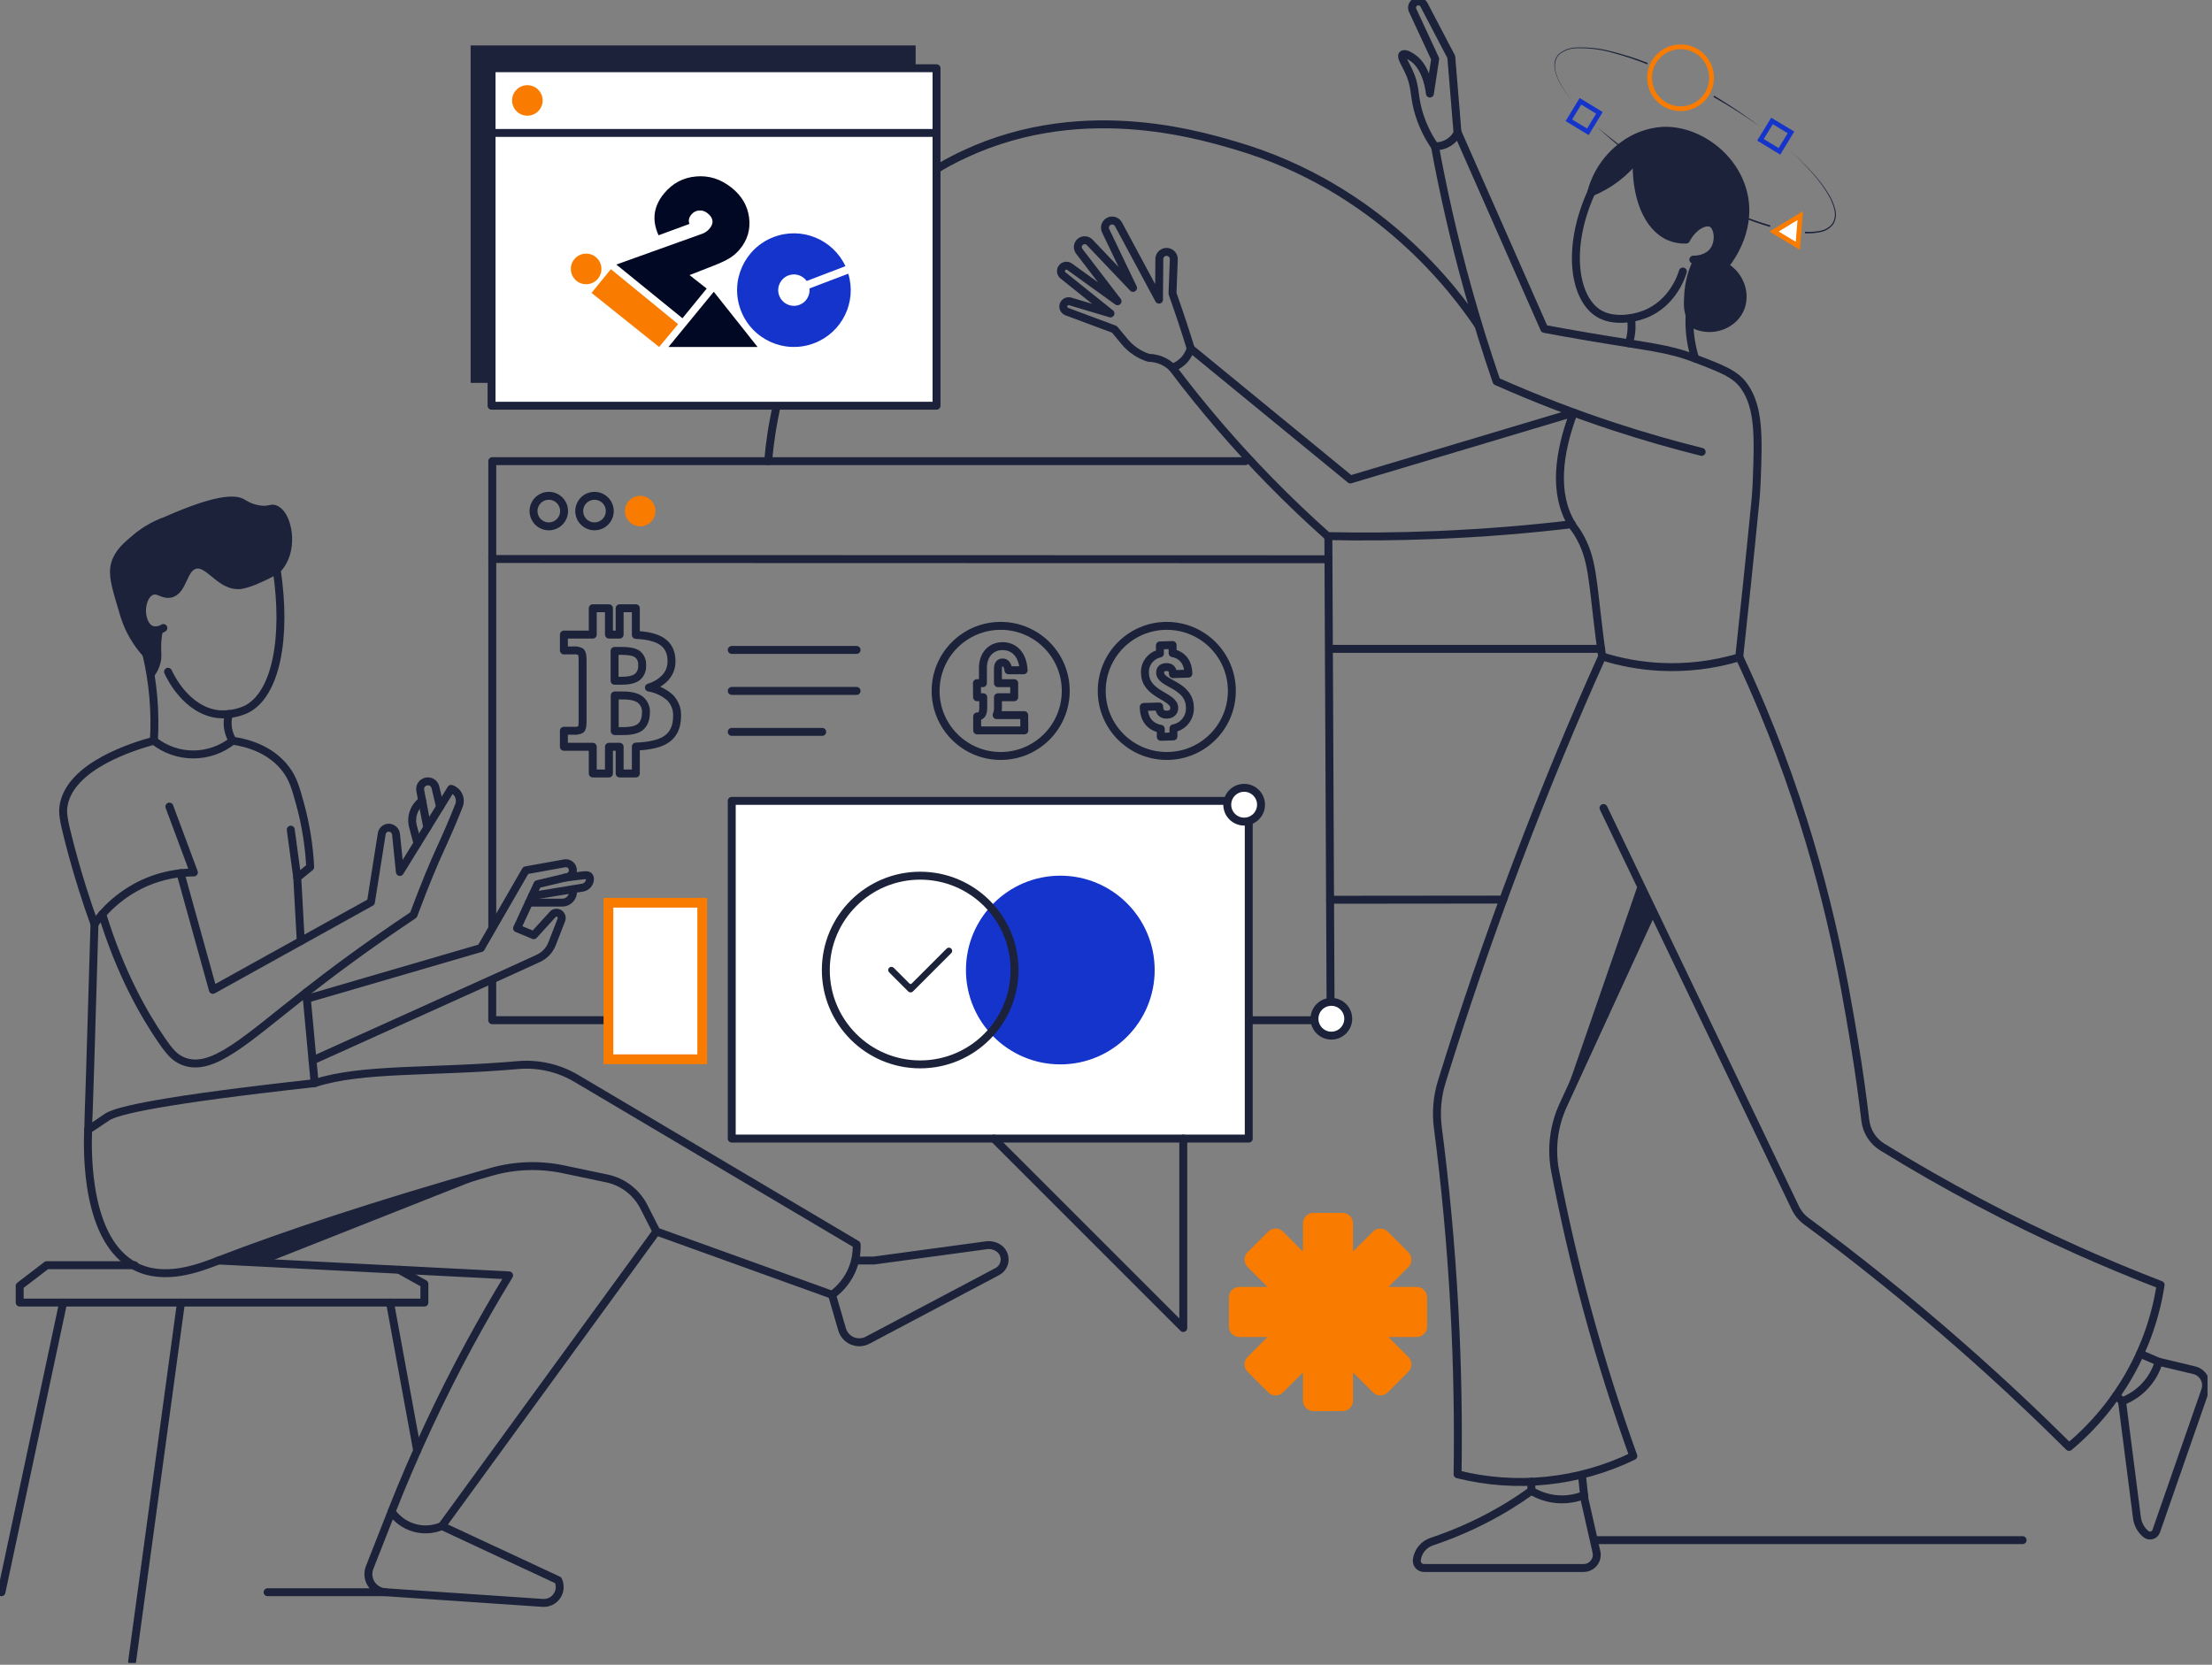 <svg width="279" height="210" viewBox="0 0 279 210" fill="none" xmlns="http://www.w3.org/2000/svg">
<rect x="0" y="0" width="279" height="210" fill="#808080" stroke="none"/>
<g clip-path="url(#clip0_6192_104221)">
<path d="M208.624 7.795C208.225 8.457 208.032 9.222 208.069 9.994C208.105 10.765 208.37 11.509 208.829 12.13C209.288 12.752 209.921 13.223 210.648 13.485C211.375 13.746 212.163 13.786 212.913 13.6C213.663 13.414 214.34 13.009 214.86 12.438C215.38 11.867 215.719 11.154 215.834 10.39C215.949 9.626 215.835 8.845 215.506 8.146C215.177 7.447 214.648 6.861 213.986 6.462C213.547 6.198 213.059 6.022 212.552 5.946C212.045 5.869 211.527 5.894 211.029 6.018C210.531 6.141 210.062 6.362 209.65 6.667C209.237 6.972 208.888 7.355 208.624 7.795V7.795Z" stroke="#F97C00" stroke-width="0.6" stroke-miterlimit="10"/>
<path d="M223.762 29.206L226.762 31.012L227.067 27.2L223.762 29.206Z" fill="white"/>
<path d="M223.762 29.206L226.762 31.012L227.067 27.2L223.762 29.206Z" stroke="#F97C00" stroke-width="0.6" stroke-miterlimit="10"/>
<path d="M223.507 15.258L225.899 16.696L224.443 19.092L222.047 17.636L223.507 15.258ZM199.34 12.775L201.735 14.232L200.279 16.627L197.884 15.171L199.34 12.775Z" stroke="#1434CB" stroke-width="0.6" stroke-miterlimit="10"/>
<path d="M221.963 15.95C220.113 14.56 218.193 13.265 216.211 12.069L216.113 12.233C218.125 13.372 220.077 14.613 221.963 15.95Z" fill="#1B223A"/>
<path d="M227.654 29.428C228.298 29.463 228.944 29.414 229.576 29.282C230.228 29.172 230.815 28.821 231.222 28.299C231.392 28.019 231.503 27.706 231.546 27.381C231.589 27.055 231.564 26.725 231.473 26.41C231.319 25.786 231.074 25.188 230.745 24.637C230.09 23.541 229.316 22.521 228.436 21.596C227.568 20.664 226.652 19.778 225.691 18.942C226.642 19.789 227.546 20.686 228.4 21.629C229.265 22.56 230.023 23.585 230.661 24.684C230.98 25.23 231.217 25.82 231.364 26.435C231.446 26.733 231.466 27.045 231.422 27.352C231.378 27.658 231.271 27.952 231.109 28.215C230.717 28.701 230.159 29.024 229.543 29.122C228.926 29.241 228.295 29.279 227.668 29.235L227.654 29.428Z" fill="#1B223A"/>
<path d="M223.277 28.533C220.557 27.715 217.915 26.655 215.384 25.365M215.384 25.351C213.863 24.593 212.297 23.734 210.721 22.802C208.727 21.608 206.798 20.309 204.943 18.91L215.384 25.351Z" stroke="#1B223A" stroke-width="0.2" stroke-miterlimit="10"/>
<path d="M201.455 16.012C202.547 17.053 203.698 18.032 204.885 18.972L204.997 18.819C203.778 17.934 202.591 16.998 201.455 16.012Z" fill="#1B223A"/>
<path d="M207.823 7.941C206.388 7.376 204.919 6.903 203.425 6.525C201.933 6.114 200.387 5.934 198.841 5.989C198.058 6.006 197.3 6.276 196.682 6.758C196.604 6.816 196.537 6.889 196.486 6.972C196.421 7.047 196.363 7.126 196.311 7.209C196.217 7.38 196.149 7.564 196.107 7.755C196.036 8.139 196.046 8.533 196.136 8.913C196.326 9.662 196.639 10.374 197.061 11.021C197.469 11.673 197.924 12.295 198.422 12.881C197.93 12.291 197.482 11.664 197.083 11.006C196.668 10.359 196.363 9.648 196.18 8.902C196.103 8.527 196.103 8.141 196.18 7.766C196.222 7.582 196.291 7.406 196.384 7.242C196.435 7.162 196.491 7.086 196.551 7.012C196.604 6.934 196.669 6.865 196.744 6.809C197.355 6.346 198.097 6.091 198.863 6.08C200.397 6.041 201.928 6.237 203.403 6.659C204.888 7.053 206.347 7.539 207.772 8.116L207.823 7.941Z" fill="#1B223A"/>
<path d="M167.942 81.851H201.957" stroke="#1B223A" stroke-linecap="round" stroke-linejoin="round"/>
<path d="M126.216 95.362C130.748 95.362 134.422 91.688 134.422 87.155C134.422 82.623 130.748 78.949 126.216 78.949C121.684 78.949 118.01 82.623 118.01 87.155C118.01 91.688 121.684 95.362 126.216 95.362Z" stroke="#1B223A" stroke-linecap="round" stroke-linejoin="round"/>
<path d="M147.168 95.362C151.701 95.362 155.375 91.688 155.375 87.155C155.375 82.623 151.701 78.949 147.168 78.949C142.636 78.949 138.962 82.623 138.962 87.155C138.962 91.688 142.636 95.362 147.168 95.362Z" stroke="#1B223A" stroke-linecap="round" stroke-linejoin="round"/>
<path d="M80.747 66.396C81.811 66.396 82.673 65.534 82.673 64.47C82.673 63.406 81.811 62.544 80.747 62.544C79.684 62.544 78.821 63.406 78.821 64.47C78.821 65.534 79.684 66.396 80.747 66.396Z" fill="#F97C00"/>
<path d="M69.221 66.396C70.284 66.396 71.147 65.534 71.147 64.47C71.147 63.406 70.284 62.544 69.221 62.544C68.157 62.544 67.295 63.406 67.295 64.47C67.295 65.534 68.157 66.396 69.221 66.396Z" stroke="#1B223A" stroke-linecap="round" stroke-linejoin="round"/>
<path d="M74.984 66.396C76.048 66.396 76.91 65.534 76.91 64.47C76.91 63.406 76.048 62.544 74.984 62.544C73.92 62.544 73.058 63.406 73.058 64.47C73.058 65.534 73.92 66.396 74.984 66.396Z" stroke="#1B223A" stroke-linecap="round" stroke-linejoin="round"/>
<path d="M178.688 162.344H175.121L177.643 159.822C178.155 159.309 178.155 158.478 177.643 157.965L175.035 155.357C174.522 154.845 173.691 154.845 173.178 155.357L170.656 157.879V154.312C170.656 153.587 170.069 153 169.344 153H165.656C164.931 153 164.344 153.587 164.344 154.312V157.879L161.822 155.357C161.309 154.845 160.478 154.845 159.965 155.357L157.357 157.965C156.845 158.478 156.845 159.309 157.357 159.822L159.879 162.344H156.312C155.587 162.344 155 162.931 155 163.656V167.344C155 168.069 155.587 168.656 156.312 168.656H159.879L157.357 171.178C156.845 171.691 156.845 172.522 157.357 173.035L159.965 175.643C160.478 176.155 161.309 176.155 161.822 175.643L164.344 173.121V176.688C164.344 177.413 164.931 178 165.656 178H169.344C170.069 178 170.656 177.413 170.656 176.688V173.121L173.178 175.643C173.691 176.155 174.522 176.155 175.035 175.643L177.643 173.035C178.155 172.522 178.155 171.691 177.643 171.178L175.121 168.656H178.688C179.413 168.656 180 168.069 180 167.344V163.656C180 162.931 179.413 162.344 178.688 162.344Z" fill="#F97C00"/>
<path d="M186.393 40.939C183.608 36.818 173.964 23.661 155.852 18.367C150.39 16.765 134.306 12.054 118.756 20.952C98.896 32.311 97.036 56.063 96.905 58.16" stroke="#1B223A" stroke-linecap="round" stroke-linejoin="round"/>
<path d="M62.085 123.671V128.695H88.567" stroke="#1B223A" stroke-linecap="round" stroke-linejoin="round"/>
<path d="M157.079 58.175H62.092V116.943" stroke="#1B223A" stroke-linecap="round" stroke-linejoin="round"/>
<path d="M214.631 57.003C211.15 56.136 207.48 55.095 203.661 53.843C198.599 52.183 193.624 50.267 188.756 48.102C187.507 44.461 186.295 40.609 185.163 36.55C183.386 30.182 182.028 24.12 180.987 18.455C181.581 18.473 182.168 18.319 182.678 18.013C183.187 17.708 183.599 17.262 183.863 16.73C187.504 24.982 191.145 33.234 194.785 41.486C196.012 41.716 197.938 42.069 200.312 42.473C208.172 43.806 210.28 43.882 213.812 45.229C217.201 46.521 218.909 47.169 220.001 48.731C221.916 51.422 221.774 55.317 221.585 60.454C221.53 61.911 221.428 63.003 221.41 63.189C220.754 69.96 219.877 78.203 219.367 82.914C216.129 83.883 212.749 84.29 209.374 84.119C206.893 83.99 204.439 83.546 202.07 82.797C201.917 81.669 201.801 80.766 201.732 80.213C200.811 72.858 200.876 70.419 199.089 67.401C198.652 66.673 198.612 66.746 198.244 66.134C195.899 62.231 196.584 57.134 198.481 52.059" stroke="#1B223A" stroke-linecap="round" stroke-linejoin="round"/>
<path d="M198.495 52.055L170.32 60.48L150.168 43.962C150.032 44.445 149.795 44.895 149.473 45.28C149.048 45.784 148.492 46.161 147.867 46.372C151.668 51.42 155.792 56.217 160.213 60.731C162.656 63.225 165.077 65.519 167.444 67.626C171.758 67.718 176.305 67.685 181.06 67.492C187.162 67.244 192.91 66.764 198.259 66.127" stroke="#1B223A" stroke-linecap="round" stroke-linejoin="round"/>
<path d="M202.085 82.793C198.444 90.883 194.862 99.511 191.396 108.667C187.755 118.29 184.591 127.581 181.85 136.457C181.274 138.324 181.105 140.293 181.355 142.231C182.276 149.32 183.004 156.914 183.441 164.964C183.838 172.351 183.947 179.37 183.845 185.974C191.275 187.83 199.12 187.014 206.01 183.67C203.96 177.972 201.968 171.765 200.159 165.066C198.521 159.004 197.206 153.208 196.154 147.736C195.615 144.933 195.965 142.033 197.155 139.439L208.303 115.166" stroke="#1B223A" stroke-linecap="round" stroke-linejoin="round"/>
<path d="M202.252 101.925C210.318 118.738 218.381 135.548 226.441 152.356C226.763 153.029 227.246 153.613 227.847 154.056C234.163 158.727 240.757 163.988 247.477 169.901C252.323 174.16 256.816 178.387 260.97 182.519C267.177 177.339 271.283 170.074 272.518 162.084C269.1 160.766 265.601 159.317 262.011 157.715C253.533 153.917 245.314 149.565 237.407 144.689C236.823 144.328 236.328 143.841 235.959 143.262C235.59 142.683 235.357 142.028 235.277 141.346C234.964 138.707 234.509 135.285 233.857 131.338C232.587 123.649 230.355 110.557 224.446 94.873C223.281 91.771 221.628 87.664 219.4 82.913" stroke="#1B223A" stroke-linecap="round" stroke-linejoin="round"/>
<path d="M212.261 34.252C212.13 34.7 211.034 38.257 207.433 39.655C205.784 40.292 203.428 40.551 201.746 39.597C198.568 37.776 197.494 31.365 200.712 24.259C202.975 23.327 204.955 21.821 206.457 19.89C206.21 24.699 207.779 28.682 210.601 29.861C211.253 30.129 211.956 30.253 212.661 30.226C213.582 28.489 215.093 27.775 215.88 28.158C216.666 28.54 216.972 30.324 216.218 31.496C215.374 32.818 213.67 32.756 213.579 32.752" stroke="#1B223A" stroke-linecap="round" stroke-linejoin="round"/>
<path d="M213.579 36.724C212.854 39.523 212.935 42.469 213.812 45.225" stroke="#1B223A" stroke-linecap="round" stroke-linejoin="round"/>
<path d="M193.151 186.918V188.061C192.27 188.694 191.33 189.32 190.333 189.936C187.269 191.812 184 193.332 180.59 194.465C180.087 194.633 179.642 194.941 179.308 195.353C178.974 195.765 178.764 196.264 178.704 196.791V196.791C178.69 196.917 178.702 197.045 178.741 197.166C178.779 197.287 178.843 197.399 178.927 197.494C179.012 197.589 179.115 197.665 179.231 197.717C179.347 197.769 179.473 197.796 179.6 197.796H199.737C199.987 197.796 200.233 197.739 200.459 197.63C200.684 197.522 200.882 197.364 201.037 197.168C201.193 196.973 201.303 196.745 201.359 196.501C201.415 196.258 201.416 196.005 201.36 195.761L199.857 189.124C199.748 188.115 199.638 187.103 199.533 186.095" stroke="#1B223A" stroke-linecap="round" stroke-linejoin="round"/>
<path d="M266.922 176.032C267.166 176.28 267.414 176.528 267.651 176.761L269.536 191.469C269.639 192.268 270.041 192.998 270.661 193.512V193.512C270.764 193.597 270.885 193.655 271.015 193.683C271.145 193.711 271.28 193.707 271.408 193.671C271.537 193.635 271.654 193.569 271.751 193.478C271.848 193.387 271.921 193.273 271.965 193.147C274.033 187.235 276.092 181.316 278.143 175.392C278.233 175.133 278.268 174.858 278.245 174.585C278.222 174.312 278.142 174.047 278.01 173.807C277.878 173.567 277.698 173.357 277.48 173.191C277.262 173.025 277.012 172.906 276.745 172.843L272.285 171.78L269.919 170.761" stroke="#1B223A" stroke-linecap="round" stroke-linejoin="round"/>
<path d="M62.085 70.517L167.538 70.546" stroke="#1B223A" stroke-linecap="round" stroke-linejoin="round"/>
<path d="M167.546 67.674C167.645 88.013 167.741 108.354 167.833 128.696H154.031" stroke="#1B223A" stroke-linecap="round" stroke-linejoin="round"/>
<path d="M167.764 113.499L189.608 113.478" stroke="#1B223A" stroke-linecap="round" stroke-linejoin="round"/>
<path d="M157.505 101.026H92.296V143.626H157.505V101.026Z" fill="white" stroke="#1B223A" stroke-linecap="round" stroke-linejoin="round"/>
<path d="M84.526 88.014C83.773 87.34 82.844 86.895 81.847 86.729C82.66 86.495 83.395 86.043 83.969 85.422C84.454 84.858 84.713 84.136 84.698 83.394C84.698 82.251 84.276 81.411 83.434 80.874C82.706 80.416 81.627 80.153 80.198 80.088V76.728H78.155V80.052H76.808V76.728H74.766V80.052H71.125V82.05H72.341C72.665 82.009 72.994 82.076 73.277 82.24C73.411 82.367 73.481 82.706 73.481 83.252V91.072C73.481 91.593 73.408 91.909 73.262 92.019C72.984 92.157 72.672 92.214 72.363 92.182H71.125V94.203H74.766V97.571H76.808V94.203H78.155V97.571H80.198V94.181C81.92 94.105 83.187 93.817 83.988 93.3C84.929 92.701 85.4 91.708 85.4 90.322C85.419 89.898 85.351 89.475 85.201 89.078C85.05 88.681 84.821 88.319 84.526 88.014V88.014ZM77.518 82.109H78.519C79.41 82.109 80.045 82.251 80.423 82.534C80.625 82.708 80.781 82.927 80.88 83.173C80.979 83.42 81.017 83.686 80.991 83.951C81.012 84.225 80.968 84.499 80.861 84.753C80.755 85.006 80.59 85.23 80.38 85.407C79.972 85.715 79.324 85.871 78.436 85.873H77.518V82.109ZM80.795 91.687C80.354 92.051 79.626 92.222 78.61 92.222H77.536V87.73H78.588C79.576 87.73 80.304 87.908 80.773 88.265C81.014 88.465 81.203 88.72 81.325 89.008C81.446 89.296 81.497 89.609 81.472 89.921C81.455 90.737 81.225 91.323 80.784 91.68L80.795 91.687Z" stroke="#1B223A" stroke-linecap="round" stroke-linejoin="round"/>
<path d="M200.712 24.258C201.331 21.881 202.752 19.791 204.735 18.341C206.172 17.268 207.887 16.63 209.676 16.503C214.092 16.284 218.96 19.779 219.957 24.716C220.9 29.373 217.937 33.028 217.485 33.563C219.549 34.714 220.321 37.204 219.44 39.079C218.443 41.194 215.505 42.141 213.211 40.684" stroke="#1B223A" stroke-linecap="round" stroke-linejoin="round"/>
<path d="M201.306 194.279H255.112" stroke="#1B223A" stroke-linecap="round" stroke-linejoin="round"/>
<path d="M33.749 200.851H48.6" stroke="#1B223A" stroke-linecap="round" stroke-linejoin="round"/>
<path d="M133.738 134.266C140.311 134.266 145.639 128.937 145.639 122.364C145.639 115.791 140.311 110.463 133.738 110.463C127.165 110.463 121.836 115.791 121.836 122.364C121.836 128.937 127.165 134.266 133.738 134.266Z" fill="#1434CB"/>
<path d="M116.062 134.266C122.635 134.266 127.964 128.937 127.964 122.364C127.964 115.791 122.635 110.463 116.062 110.463C109.489 110.463 104.161 115.791 104.161 122.364C104.161 128.937 109.489 134.266 116.062 134.266Z" stroke="#1B223A" stroke-linecap="round" stroke-linejoin="round"/>
<path d="M180.969 18.455C179.988 17.035 179.262 15.456 178.821 13.788C178.297 11.742 178.57 10.853 177.656 8.924C177.215 7.992 176.655 7.144 176.902 6.9C177.15 6.656 177.772 6.998 178.227 7.318C180.08 8.636 180.354 11.8 180.354 11.8L181.02 7.431L178.184 1.322C178.109 1.168 178.086 0.994 178.117 0.825C178.148 0.657 178.233 0.503 178.358 0.386V0.386C178.448 0.304 178.556 0.243 178.673 0.208C178.79 0.174 178.914 0.167 179.034 0.187C179.154 0.208 179.268 0.256 179.367 0.328C179.466 0.4 179.547 0.493 179.604 0.601C180.754 2.786 181.903 4.98 183.051 7.184C183.313 10.363 183.574 13.543 183.834 16.722" stroke="#1B223A" stroke-linecap="round" stroke-linejoin="round"/>
<path d="M147.867 46.375C147.07 45.595 146.002 45.153 144.886 45.141C144.297 44.954 143.738 44.684 143.226 44.34C142.711 43.994 142.248 43.576 141.853 43.099L140.557 41.54L134.535 39.298C134.376 39.233 134.247 39.109 134.175 38.953C134.103 38.796 134.094 38.618 134.149 38.455C134.203 38.292 134.318 38.156 134.47 38.074C134.621 37.992 134.798 37.972 134.965 38.016L140.062 39.538L134.058 34.725C133.925 34.611 133.84 34.449 133.821 34.275C133.803 34.1 133.852 33.924 133.959 33.785C134.065 33.645 134.222 33.551 134.395 33.523C134.569 33.495 134.746 33.534 134.892 33.633L140.957 38.002L136.123 31.692C135.989 31.516 135.928 31.296 135.951 31.076C135.975 30.856 136.081 30.654 136.249 30.51C136.417 30.366 136.634 30.292 136.854 30.303C137.075 30.313 137.284 30.408 137.437 30.567L142.909 36.316L139.454 29.107C139.354 28.894 139.341 28.65 139.418 28.427C139.495 28.205 139.655 28.021 139.865 27.914C140.075 27.808 140.318 27.787 140.543 27.857C140.768 27.927 140.957 28.081 141.07 28.288L146.185 37.801L146.229 32.595C146.254 32.354 146.373 32.132 146.561 31.979C146.75 31.825 146.991 31.753 147.232 31.778C147.474 31.802 147.695 31.922 147.849 32.11C148.002 32.298 148.074 32.539 148.05 32.781L147.886 37.022C148.33 38.272 148.768 39.551 149.2 40.859C149.546 41.908 149.874 42.946 150.187 43.965" stroke="#1B223A" stroke-linecap="round" stroke-linejoin="round"/>
<path d="M205.715 40.113C205.779 40.531 205.803 40.954 205.788 41.377C205.768 42.032 205.655 42.682 205.453 43.306" stroke="#1B223A" stroke-linecap="round" stroke-linejoin="round"/>
<path d="M21.364 101.747C22.393 104.514 23.424 107.284 24.458 110.055C22.428 110.059 20.419 110.464 18.546 111.246C15.886 112.374 13.591 114.218 11.916 116.572C10.995 114.024 9.834 110.5 8.723 106.218C7.977 103.353 7.868 102.508 8.028 101.58C8.898 96.585 16.791 94.153 19.409 93.436C20.822 94.558 22.573 95.169 24.378 95.169C26.183 95.169 27.934 94.558 29.348 93.436C30.804 93.647 34.052 94.338 36.076 97.051C36.968 98.241 37.292 99.392 37.871 101.496C38.572 104.068 38.992 106.708 39.123 109.371L37.492 110.707C37.642 113.377 37.791 116.047 37.936 118.717" stroke="#1B223A" stroke-linecap="round" stroke-linejoin="round"/>
<path d="M38.628 125.197L39.687 136.632C20.348 138.773 14.719 140.087 13.5 140.917C13.39 140.99 11.141 142.537 11.101 142.483C11.137 142.395 11.465 132.289 11.916 116.579" stroke="#1B223A" stroke-linecap="round" stroke-linejoin="round"/>
<path d="M11.115 142.476C10.999 145.56 10.875 156.478 16.995 159.711C20.734 161.684 25.175 159.933 27.553 159.012C35.988 155.768 46.903 152.12 61.95 147.828C64.913 146.981 68.037 146.868 71.052 147.5L76.535 148.651C77.533 148.859 78.471 149.289 79.281 149.908C80.09 150.528 80.751 151.321 81.213 152.229L82.797 155.346L104.954 163.33C106.062 162.526 106.93 161.436 107.467 160.177C107.893 159.166 108.092 158.073 108.049 156.977L72.68 136.028C70.456 134.713 67.876 134.128 65.303 134.357C54.654 135.3 45.695 134.674 39.687 136.633" stroke="#1B223A" stroke-linecap="round" stroke-linejoin="round"/>
<path d="M27.556 159.008L64.211 160.883C62.534 163.638 60.869 166.532 59.216 169.566C55.52 176.402 52.237 183.453 49.386 190.682C50.074 191.67 51.082 192.391 52.239 192.722C53.396 193.054 54.633 192.976 55.739 192.502L82.786 155.367" stroke="#1B223A" stroke-linecap="round" stroke-linejoin="round"/>
<path d="M104.943 163.33L106.214 167.699C106.308 168.019 106.472 168.315 106.695 168.565C106.917 168.815 107.193 169.012 107.501 169.142C107.809 169.272 108.142 169.333 108.476 169.318C108.81 169.304 109.137 169.216 109.432 169.06L125.797 160.399C126.064 160.257 126.288 160.049 126.449 159.794C126.609 159.538 126.7 159.246 126.712 158.944C126.725 158.643 126.658 158.344 126.518 158.077C126.379 157.809 126.172 157.583 125.918 157.421V157.421C125.469 157.133 124.932 157.014 124.403 157.086L110.241 159.008H108.056" stroke="#1B223A" stroke-linecap="round" stroke-linejoin="round"/>
<path d="M49.386 190.7L46.623 197.727C46.491 198.062 46.44 198.423 46.474 198.782C46.508 199.141 46.626 199.486 46.819 199.79C47.011 200.095 47.273 200.349 47.583 200.533C47.892 200.718 48.24 200.826 48.6 200.851L68.453 202.198C68.802 202.221 69.151 202.152 69.466 201.999C69.78 201.846 70.049 201.614 70.246 201.325C70.443 201.036 70.562 200.7 70.589 200.351C70.617 200.002 70.553 199.652 70.404 199.336L55.739 192.502" stroke="#1B223A" stroke-linecap="round" stroke-linejoin="round"/>
<path d="M12.895 115.32C15.207 122.834 18.167 127.96 20.322 131.12C21.375 132.66 22.044 133.458 23.162 133.884C26.803 135.274 30.997 131.153 38.628 125.182C41.613 122.845 46.197 119.39 52.157 115.414C53.671 111.344 54.789 108.734 55.554 107.07C55.736 106.677 56.176 105.719 56.751 104.379C57.196 103.345 57.578 102.41 57.891 101.612C57.971 101.411 58.008 101.196 58.002 100.979C57.996 100.763 57.946 100.55 57.855 100.354C57.764 100.157 57.634 99.981 57.473 99.837C57.312 99.692 57.124 99.581 56.919 99.512H56.901C54.743 103.012 52.588 106.506 50.435 109.993L49.954 105.26C49.944 105.138 49.909 105.019 49.852 104.91C49.796 104.801 49.718 104.705 49.624 104.626C49.53 104.547 49.422 104.488 49.304 104.451C49.187 104.414 49.064 104.401 48.942 104.412C48.744 104.435 48.56 104.523 48.416 104.661C48.273 104.799 48.179 104.98 48.148 105.177C47.694 108.053 47.241 110.929 46.787 113.805L26.85 124.866L22.765 110.15" stroke="#1B223A" stroke-linecap="round" stroke-linejoin="round"/>
<path d="M38.701 125.994L60.658 119.59L66.312 109.789L71.231 108.901C71.455 108.865 71.684 108.917 71.871 109.045C72.058 109.174 72.189 109.37 72.236 109.592C72.282 109.814 72.242 110.046 72.123 110.239C72.003 110.432 71.814 110.572 71.595 110.63L67.79 111.537L65.216 117.096L67.32 117.973L69.771 115.283C69.882 115.192 70.02 115.14 70.164 115.135C70.308 115.13 70.449 115.171 70.567 115.254C70.685 115.336 70.773 115.454 70.818 115.591C70.863 115.727 70.862 115.875 70.816 116.011L69.639 119.04C69.32 119.865 68.69 120.533 67.885 120.901L63.771 122.779L39.425 133.767" stroke="#1B223A" stroke-linecap="round" stroke-linejoin="round"/>
<path d="M88.571 113.874H76.743V133.621H88.571V113.874Z" fill="white" stroke="#F97C00" stroke-width="1.23" stroke-miterlimit="10"/>
<path d="M36.673 104.659L37.492 110.706" stroke="#1B223A" stroke-linecap="round" stroke-linejoin="round"/>
<path d="M18.458 82.481C19.312 86.065 19.633 89.757 19.409 93.435" stroke="#1B223A" stroke-linecap="round" stroke-linejoin="round"/>
<path d="M21.196 84.737C21.429 85.251 23.461 89.583 27.48 90.082C28.689 90.196 29.906 89.996 31.015 89.503C34.78 87.683 36.203 80.54 34.9 71.882C34.153 72.331 33.374 72.725 32.57 73.062C31.891 73.387 31.176 73.632 30.44 73.79C27.793 74.179 26.373 70.768 24.586 71.267C23.009 71.704 23.129 74.642 21.407 74.907C20.468 75.049 19.951 74.227 19.096 74.587C18.171 74.98 17.971 76.302 17.934 76.593C17.81 77.623 18.156 79.142 19.201 79.466C19.683 79.573 20.189 79.486 20.606 79.222" stroke="#1B223A" stroke-linecap="round" stroke-linejoin="round"/>
<path d="M18.458 82.48C17.537 81.466 16.78 80.314 16.216 79.065C15.923 78.398 15.68 77.711 15.488 77.008C14.577 73.975 14.122 72.461 14.512 71.117C14.923 69.712 15.925 68.871 17.148 67.841C18.256 66.911 19.521 66.184 20.883 65.696C27.112 62.94 29.573 62.846 30.578 63.432C31.35 63.949 32.247 64.248 33.174 64.298C34.044 64.324 34.179 64.062 34.63 64.2C36.141 64.67 37.055 68.416 35.654 70.888C35.449 71.249 35.198 71.582 34.907 71.878" stroke="#1B223A" stroke-linecap="round" stroke-linejoin="round"/>
<path d="M67.098 113.022L73.455 111.973C73.707 111.936 73.94 111.813 74.113 111.626C74.287 111.439 74.391 111.198 74.409 110.943C74.427 110.793 74.385 110.643 74.292 110.524C74.129 110.346 73.772 110.39 73.065 110.481L71.245 110.71" stroke="#1B223A" stroke-linecap="round" stroke-linejoin="round"/>
<path d="M66.709 113.863H70.899C71.084 113.864 71.267 113.828 71.438 113.757C71.608 113.685 71.763 113.58 71.892 113.447C72.02 113.315 72.121 113.157 72.188 112.985C72.254 112.812 72.285 112.628 72.279 112.443V112.443" stroke="#1B223A" stroke-linecap="round" stroke-linejoin="round"/>
<path d="M55.503 101.779L54.92 99.311C54.88 99.143 54.797 98.989 54.678 98.864C54.559 98.739 54.409 98.648 54.244 98.601C54.078 98.553 53.903 98.55 53.736 98.592C53.569 98.635 53.416 98.721 53.293 98.841H53.275C53.161 98.954 53.077 99.093 53.03 99.246C52.983 99.399 52.975 99.562 53.005 99.719L53.89 104.397" stroke="#1B223A" stroke-linecap="round" stroke-linejoin="round"/>
<path d="M53.253 101.026H53.234C52.741 101.386 52.368 101.887 52.164 102.463C51.961 103.038 51.935 103.662 52.091 104.252C52.277 104.958 52.455 105.665 52.652 106.371" stroke="#1B223A" stroke-linecap="round" stroke-linejoin="round"/>
<path d="M28.878 90.067C28.772 90.422 28.716 90.79 28.711 91.16C28.702 91.967 28.923 92.76 29.348 93.446" stroke="#1B223A" stroke-linecap="round" stroke-linejoin="round"/>
<path d="M50.326 160.177L53.529 161.957V164.312H2.483V162.208L5.891 159.598H16.98" stroke="#1B223A" stroke-linecap="round" stroke-linejoin="round"/>
<path d="M22.827 164.312L16.663 209.588" stroke="#1B223A" stroke-linecap="round" stroke-linejoin="round"/>
<path d="M49.193 164.312L52.619 182.986" stroke="#1B223A" stroke-linecap="round" stroke-linejoin="round"/>
<path d="M7.966 164.312L0.182 200.851" stroke="#1B223A" stroke-linecap="round" stroke-linejoin="round"/>
<path d="M200.712 24.258C201.221 22.27 202.298 20.474 203.811 19.088C204.382 18.568 206.723 16.489 210.047 16.42C214.547 16.329 219.025 19.988 219.957 24.717C220.878 29.381 217.944 33.018 217.485 33.564C218.32 34.013 218.98 34.728 219.362 35.595C219.744 36.462 219.826 37.432 219.593 38.351C218.945 40.703 216.346 41.486 214.751 41.3C214.186 41.261 213.647 41.046 213.211 40.685C212.268 39.844 212.355 38.413 212.435 37.11C212.529 35.593 212.918 34.109 213.579 32.741C214.137 32.81 214.704 32.704 215.2 32.438C215.696 32.172 216.098 31.759 216.35 31.256C216.603 30.752 216.693 30.183 216.608 29.626C216.524 29.07 216.269 28.553 215.88 28.146C215.214 27.971 214.506 28.062 213.906 28.401C213.582 28.599 213.303 28.864 213.088 29.177C212.873 29.491 212.728 29.847 212.661 30.222C211.3 29.948 209.497 29.34 208.292 27.815C206.013 24.921 207.164 20.355 206.21 20.188C205.846 20.122 205.565 20.807 204.783 21.68C203.679 22.886 202.274 23.775 200.712 24.258Z" fill="#1B223A"/>
<path d="M197.199 138.762C200.374 129.583 203.551 120.405 206.73 111.228L208.314 115.167C204.608 123.036 200.903 130.901 197.199 138.762Z" fill="#1B223A"/>
<path d="M31.798 64.037L29.672 63.163C25.967 63.295 22.366 64.419 19.245 66.418C17.589 67.493 16.104 68.808 14.836 70.321C14.377 71.281 14.201 72.352 14.33 73.408C14.425 74.071 14.607 74.358 15.058 75.56C15.95 77.908 15.666 77.904 16.212 79.066C17.038 80.824 17.694 80.853 18.455 82.481C18.901 83.448 19.166 84.488 19.238 85.55C19.823 84.876 20.202 84.049 20.33 83.165C20.402 82.557 20.297 82.219 20.33 81.323C20.354 80.612 20.45 79.906 20.617 79.215C20.115 79.433 19.281 79.699 18.677 79.332C17.319 78.509 17.92 74.988 19.106 74.599C19.736 74.384 20.253 75.148 21.418 74.919C21.869 74.826 22.287 74.616 22.631 74.311C22.93 74.008 23.16 73.644 23.306 73.244C23.452 72.843 23.51 72.416 23.475 71.992C23.908 71.615 24.445 71.377 25.015 71.311C27.145 71.122 28.186 73.958 30.451 73.816C30.855 73.79 31.43 73.554 32.581 73.088C33.808 72.578 34.419 72.323 34.911 71.908C35.522 71.342 35.982 70.633 36.252 69.845C36.521 69.058 36.591 68.215 36.454 67.394C36.239 66.157 35.595 65.037 34.634 64.23L31.798 64.037Z" fill="#1B223A"/>
<path d="M28.347 158.71C34.157 156.657 40.158 154.638 46.35 152.655C52.202 150.791 57.933 149.056 63.545 147.449L33.535 159.318L28.347 158.71Z" fill="#1B223A"/>
<path d="M108.042 81.985H92.296" stroke="#1B223A" stroke-linecap="round" stroke-linejoin="round"/>
<path d="M108.042 87.155H92.296" stroke="#1B223A" stroke-linecap="round" stroke-linejoin="round"/>
<path d="M103.706 92.324H92.296" stroke="#1B223A" stroke-linecap="round" stroke-linejoin="round"/>
<path d="M156.924 103.64C158.1 103.64 159.054 102.686 159.054 101.51C159.054 100.333 158.1 99.38 156.924 99.38C155.748 99.38 154.794 100.333 154.794 101.51C154.794 102.686 155.748 103.64 156.924 103.64Z" fill="white" stroke="#1B223A" stroke-linecap="round" stroke-linejoin="round"/>
<path d="M167.924 130.64C169.1 130.64 170.054 129.686 170.054 128.51C170.054 127.333 169.1 126.38 167.924 126.38C166.748 126.38 165.794 127.333 165.794 128.51C165.794 129.686 166.748 130.64 167.924 130.64Z" fill="white" stroke="#1B223A" stroke-linecap="round" stroke-linejoin="round"/>
<path d="M193.151 188.061C194.142 188.66 195.259 189.02 196.413 189.113C197.568 189.206 198.728 189.029 199.802 188.596" stroke="#1B223A" stroke-linecap="round" stroke-linejoin="round"/>
<path d="M267.661 176.771C268.765 176.353 269.756 175.685 270.558 174.82C271.361 173.954 271.952 172.915 272.285 171.783" stroke="#1B223A" stroke-linecap="round" stroke-linejoin="round"/>
<path d="M114.854 125.189C114.8 125.19 114.747 125.18 114.698 125.16C114.649 125.14 114.604 125.111 114.566 125.073L112.145 122.652C112.07 122.575 112.028 122.472 112.028 122.364C112.028 122.257 112.07 122.153 112.145 122.077C112.222 122.002 112.325 121.961 112.432 121.961C112.54 121.961 112.643 122.002 112.72 122.077L114.712 124.068C114.73 124.087 114.752 124.102 114.777 124.112C114.801 124.122 114.827 124.127 114.854 124.126C114.879 124.127 114.905 124.122 114.929 124.112C114.953 124.102 114.974 124.087 114.992 124.068L119.401 119.659C119.478 119.584 119.581 119.541 119.688 119.539C119.769 119.539 119.847 119.563 119.914 119.608C119.981 119.653 120.033 119.717 120.064 119.791C120.095 119.865 120.103 119.947 120.087 120.026C120.071 120.105 120.033 120.177 119.976 120.234L115.141 125.073C115.064 125.147 114.961 125.189 114.854 125.189Z" fill="#1B223A"/>
<path d="M125.353 143.626L149.247 167.52V143.626" stroke="#1B223A" stroke-linecap="round" stroke-linejoin="round"/>
<path d="M115.487 5.73H59.362V48.298H115.487V5.73Z" fill="#1B223A"/>
<path d="M118.125 8.61H62V51.178H118.125V8.61Z" fill="white" stroke="#1B223A" stroke-linecap="round" stroke-linejoin="round"/>
<path fill-rule="evenodd" clip-rule="evenodd" d="M85.533 40.888L83.137 43.767L74.61 36.947L77.05 33.952L85.533 40.888Z" fill="#F97C00"/>
<path fill-rule="evenodd" clip-rule="evenodd" d="M86.972 34.703L89.135 36.401L86.079 40.147L77.739 33.371L88.635 29.465C88.796 29.402 88.948 29.322 89.1 29.206C89.252 29.09 89.395 28.964 89.511 28.821C89.788 28.482 89.913 28.151 89.86 27.82C89.815 27.489 89.6 27.177 89.234 26.891C88.894 26.622 88.537 26.515 88.152 26.551C87.768 26.587 87.446 26.765 87.187 27.078C87.035 27.266 86.946 27.445 86.901 27.633C86.865 27.82 86.883 28.026 86.954 28.249L83.066 29.68C82.628 28.723 82.467 27.802 82.584 26.918C82.709 26.033 83.102 25.192 83.781 24.379C84.836 23.11 86.168 22.404 87.777 22.261C89.386 22.109 90.87 22.573 92.237 23.646C93.542 24.674 94.284 25.934 94.481 27.436C94.677 28.938 94.284 30.278 93.301 31.458C92.961 31.86 92.559 32.218 92.094 32.522C91.629 32.826 90.914 33.157 89.958 33.532L86.972 34.703Z" fill="#000823"/>
<path d="M95.552 43.767H84.317L90.028 36.804L95.552 43.767Z" fill="#000823"/>
<path fill-rule="evenodd" clip-rule="evenodd" d="M102.104 36.384C102.193 37.26 101.702 38.118 100.844 38.449C99.825 38.842 98.681 38.324 98.287 37.305C97.894 36.286 98.412 35.141 99.431 34.748C100.29 34.417 101.237 34.73 101.747 35.445L106.636 33.577C105.063 30.198 101.121 28.554 97.581 29.904C93.881 31.316 92.03 35.454 93.443 39.155C94.855 42.855 98.993 44.706 102.694 43.293C106.234 41.944 108.084 38.091 106.993 34.525L102.104 36.384Z" fill="#1434CB"/>
<path d="M73.931 35.856C74.997 35.856 75.861 34.991 75.861 33.925C75.861 32.859 74.997 31.994 73.931 31.994C72.864 31.994 72 32.859 72 33.925C72 34.991 72.864 35.856 73.931 35.856Z" fill="#F97C00"/>
<path d="M61.794 16.77H117.948" stroke="#1B223A" stroke-linecap="round" stroke-linejoin="round"/>
<path d="M66.516 14.596C67.579 14.596 68.442 13.734 68.442 12.67C68.442 11.606 67.579 10.744 66.516 10.744C65.452 10.744 64.59 11.606 64.59 12.67C64.59 13.734 65.452 14.596 66.516 14.596Z" fill="#F97C00"/>
<path d="M126.453 81.505C127.942 81.505 129.001 82.597 129.114 84.552H127.192C127.104 83.893 126.875 83.566 126.464 83.566C126.1 83.566 125.867 83.806 125.87 84.356V86.176H127.92V87.953H125.874V89.252C125.883 89.58 125.824 89.906 125.703 90.21H129.183L129.202 92.136H123.249V90.374C123.831 90.374 124.024 89.984 124.017 89.252V87.953H123.238L123.22 86.176H123.977V84.385C123.93 82.655 124.949 81.505 126.453 81.505Z" stroke="#1B223A" stroke-linecap="round" stroke-linejoin="round"/>
<path d="M146.327 84.861C146.346 86.318 150.048 86.318 150.081 89.256C150.109 89.869 149.915 90.472 149.533 90.954C149.152 91.436 148.61 91.763 148.006 91.877V92.896L146.408 92.944V91.935C145.086 91.713 144.274 90.756 144.26 89.179L146.204 89.121C146.204 89.849 146.586 90.169 147.187 90.151C147.787 90.133 148.115 89.765 148.108 89.299C148.108 87.763 144.442 87.686 144.412 84.865C144.388 84.302 144.565 83.749 144.911 83.304C145.257 82.859 145.75 82.552 146.302 82.437V81.413L147.9 81.366V82.386C149.142 82.629 149.87 83.547 149.888 84.978L147.944 85.036C147.944 84.428 147.653 84.129 147.107 84.148C146.56 84.166 146.324 84.435 146.327 84.861Z" stroke="#1B223A" stroke-linecap="round" stroke-linejoin="round"/>
</g>
<defs>
<clipPath id="clip0_6192_104221">
<rect width="278.434" height="209.77" fill="white"/>
</clipPath>
</defs>
</svg>
